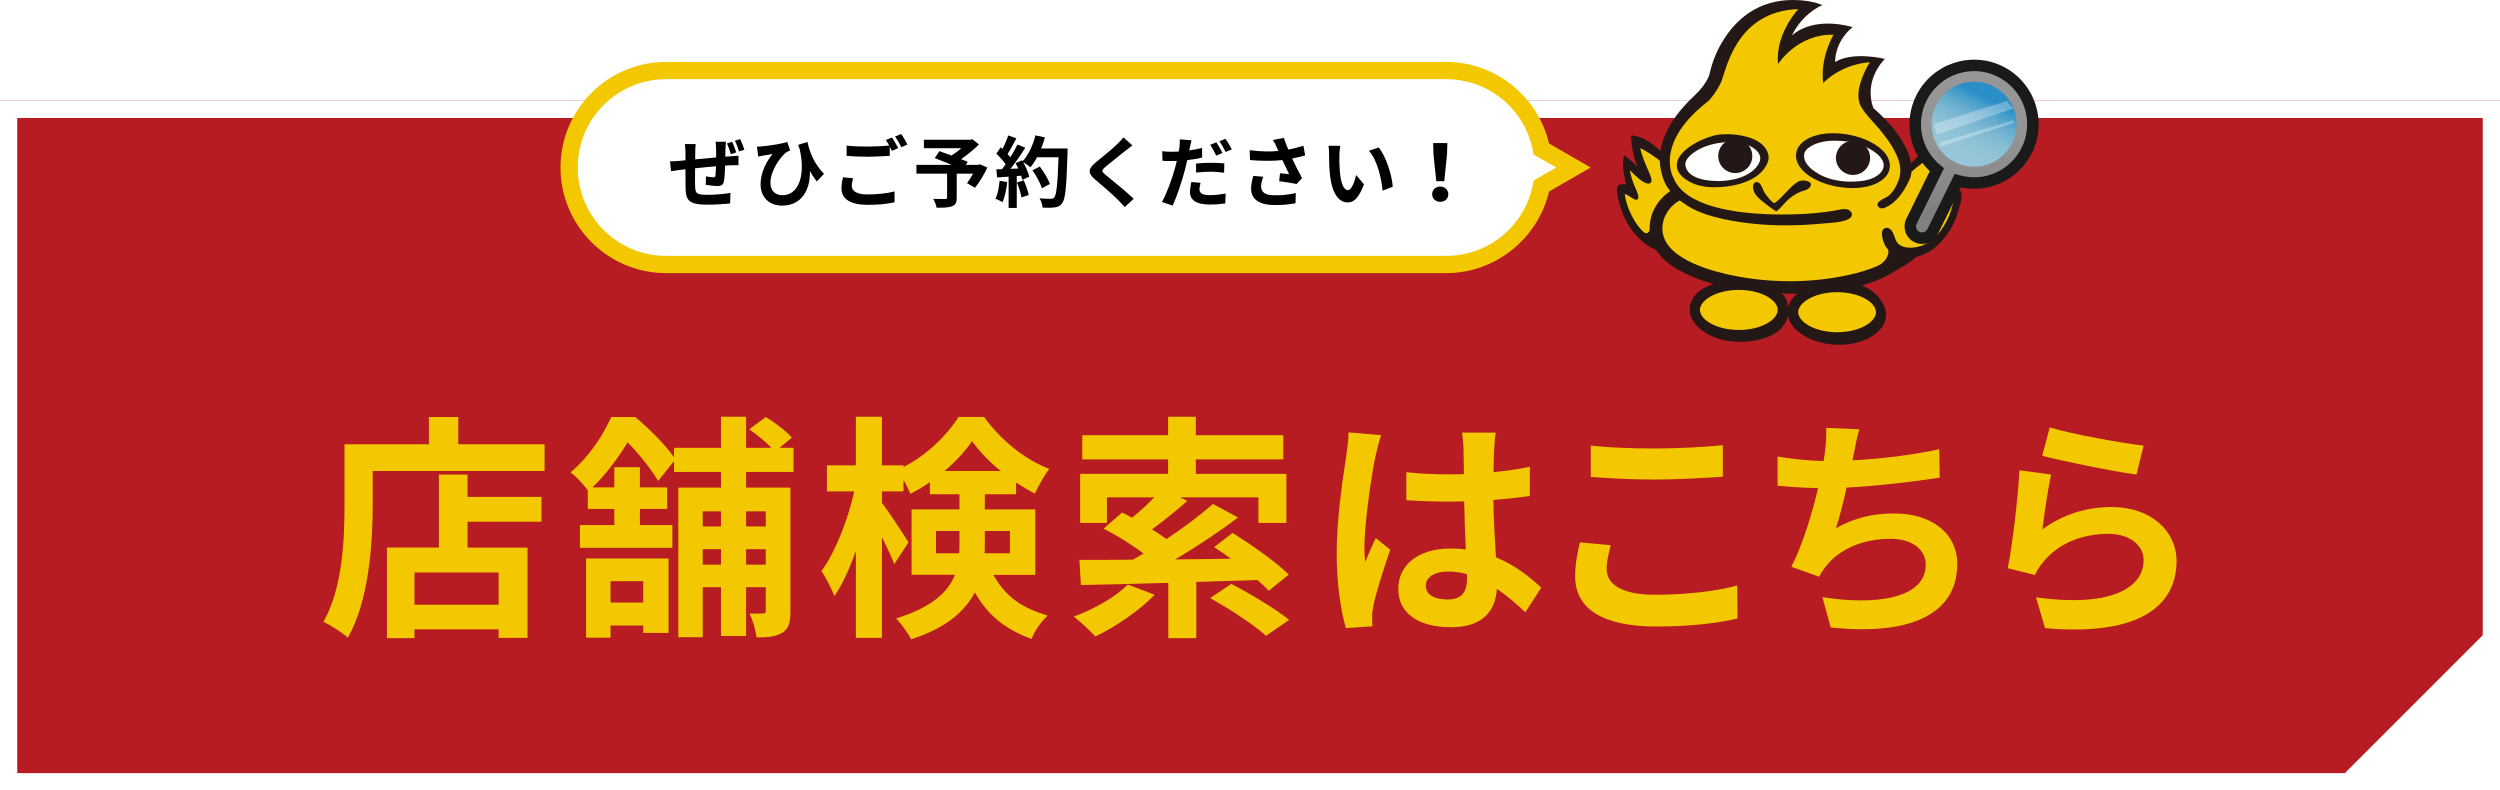 <?xml version="1.0" encoding="UTF-8"?><svg id="_レイヤー_2" xmlns="http://www.w3.org/2000/svg" width="580" height="183.366" xmlns:xlink="http://www.w3.org/1999/xlink" viewBox="0 0 580 183.366"><defs><style>.cls-1{fill:url(#_名称未設定グラデーション_642);}.cls-2{fill:url(#_名称未設定グラデーション_640);}.cls-3{fill:#f3c800;}.cls-4,.cls-5{fill:#fff;}.cls-6{fill:#b61c22;}.cls-7{fill:#231815;}.cls-8{fill:#1a1a1a;}.cls-9{filter:url(#drop-shadow-1);}.cls-5{opacity:.3;}</style><filter id="drop-shadow-1" filterUnits="userSpaceOnUse"><feOffset dx="1" dy="1"/><feGaussianBlur result="blur" stdDeviation="2"/><feFlood flood-color="#000" flood-opacity=".2"/><feComposite in2="blur" operator="in"/><feComposite in="SourceGraphic"/></filter><linearGradient id="_名称未設定グラデーション_642" x1="456.411" y1="54.263" x2="456.411" y2="14.17" gradientUnits="userSpaceOnUse"><stop offset=".157" stop-color="gray"/><stop offset=".337" stop-color="#8b8b8b"/><stop offset=".611" stop-color="#949494"/><stop offset="1" stop-color="#979797"/></linearGradient><linearGradient id="_名称未設定グラデーション_640" x1="-602.8" y1="-3423.621" x2="-602.8" y2="-3403.889" gradientTransform="translate(-511.788 3356.266) rotate(26.242)" gradientUnits="userSpaceOnUse"><stop offset=".157" stop-color="#298fc6"/><stop offset=".259" stop-color="#499fcb"/><stop offset=".372" stop-color="#65adcf"/><stop offset=".495" stop-color="#7bb8d3"/><stop offset=".628" stop-color="#8ac0d6"/><stop offset=".782" stop-color="#94c5d7"/><stop offset="1" stop-color="#97c7d8"/><stop offset="1" stop-color="#97bbc8"/><stop offset="1" stop-color="#97abb2"/><stop offset="1" stop-color="#979fa3"/><stop offset="1" stop-color="#979999"/><stop offset="1" stop-color="#979797"/></linearGradient></defs><g id="_デザイン"><rect class="cls-6" y="23.366" width="580" height="160"/><path class="cls-4" d="m576,27.366v152H4V27.366h572m4-4H0v160h580V23.366h0Z"/><polygon class="cls-4" points="580 143.366 580 183.366 540 183.366 580 143.366"/><path class="cls-3" d="m126.342,103.061v6.214h-39.87v7.644c0,8.854-.825,22.438-5.774,31.017-1.209-1.101-4.125-2.97-5.664-3.685,4.51-7.864,4.895-19.413,4.895-27.332v-13.857h19.577v-6.324h6.819v6.324h20.018Zm-17.873,12.208h17.158v5.774h-17.158v5.994h13.914v20.952h-6.711v-1.979h-19.521v2.034h-6.379v-21.007h12.043v-16.938h6.654v5.169Zm7.203,17.543h-19.521v7.479h19.521v-7.479Z"/><path class="cls-3" d="m173.094,109.495v3.63h10.283v28.651c0,2.529-.33,4.014-1.871,5.004-1.484.935-3.354,1.1-5.994,1.1-.164-1.595-.879-4.069-1.648-5.554,1.318.055,2.693.055,3.135,0,.494,0,.66-.165.66-.66v-5.444h-4.564v11.328h-5.83v-11.328h-4.234v11.604h-5.664v-34.7h9.898v-3.63h-10.889v-2.529l-3.684,4.619c-1.486-2.475-4.346-6.27-7.096-8.964-1.979,3.245-4.564,6.984-8.139,10.448h5.061v-4.674h5.939v4.674h6.324v5.005h-6.324v3.739h7.533v5.279h-21.447v-5.279h7.975v-3.739h-6.16v-4.345c-.99-1.319-2.75-3.3-4.014-4.124,4.51-3.795,7.643-8.799,9.459-12.868h5.553c3.189,2.64,6.984,6.434,9.02,9.349v-2.2h10.889v-7.204h5.83v7.204h5.883c-1.375-1.43-3.408-3.079-5.168-4.289l3.85-2.859c2.088,1.265,4.783,3.299,6.049,4.784l-2.859,2.364h3.244v5.609h-10.998Zm-37.121,20.072h19.137v17.268h-5.883v-1.704h-7.59v2.805h-5.664v-18.368Zm5.664,5.279v4.949h7.59v-4.949h-7.59Zm21.393-16.223v3.52h4.234v-3.52h-4.234Zm4.234,12.373v-3.574h-4.234v3.574h4.234Zm5.83-12.373v3.52h4.564v-3.52h-4.564Zm4.564,12.373v-3.574h-4.564v3.574h4.564Z"/><path class="cls-3" d="m230.457,133.362c3.191,5.719,7.314,7.809,12.594,9.459-1.484,1.374-3.023,3.52-3.738,5.443-5.445-2.089-9.789-4.894-13.145-10.833-2.309,4.399-6.709,8.304-14.793,10.889-.604-1.32-2.475-3.795-3.465-4.84,8.414-2.64,12.1-6.214,13.639-10.118h-10.062v-15.178h11.107v-3.52h-6.873v-2.805c-1.486,1.045-2.971,1.924-4.51,2.694-.385-.935-.936-2.09-1.596-3.189v2.64h-5.004v2.64c1.484,1.925,5.334,7.809,6.16,9.184l-3.301,5.06c-.605-1.595-1.705-3.96-2.859-6.27v23.372h-6.049v-20.237c-1.43,4.124-3.135,7.919-5.004,10.559-.605-1.76-1.98-4.289-2.971-5.829,3.189-4.345,6.16-11.934,7.59-18.478h-6.324v-6.05h6.709v-11.273h6.049v11.273h5.004v.386c5.334-2.695,10.119-7.369,12.758-11.604h5.939c3.795,5.279,9.404,9.898,15.123,12.043-1.209,1.54-2.475,3.96-3.354,5.72-1.43-.716-2.914-1.595-4.346-2.53v2.695h-7.258v3.52h11.713v15.178h-9.734Zm-7.918-5.005c.055-.604.055-1.265.055-1.869v-3.3h-5.443v5.169h5.389Zm9.623-19.082c-2.639-2.145-5.004-4.619-6.654-6.929-1.539,2.31-3.793,4.729-6.379,6.929h13.033Zm-3.684,13.913v3.465c0,.55,0,1.154-.055,1.704h5.883v-5.169h-5.828Z"/><path class="cls-3" d="m267.861,137.981c-3.576,3.739-9.129,7.479-13.748,9.679-1.156-1.265-3.576-3.52-5.006-4.619,4.676-1.705,9.68-4.51,12.539-7.424l6.215,2.364Zm9.678-2.97v13.033h-6.488v-12.813c-7.645.221-14.684.386-20.293.495l-.33-5.829c3.465,0,7.699,0,12.373-.055.826-.44,1.65-.936,2.475-1.43-2.584-1.98-6.213-4.234-9.238-5.774l4.289-3.739c.715.385,1.541.77,2.311,1.209,1.76-1.43,3.629-3.134,5.168-4.729h-10.998v5.938h-6.213v-11.383h20.402v-3.354h-19.908v-5.609h19.908v-4.29h6.434v4.29h20.291v5.609h-20.291v3.354h21.008v11.383h-6.49v-5.938h-18.203l1.705.824c-2.639,2.365-5.609,4.729-8.193,6.6,1.209.77,2.365,1.539,3.354,2.255,4.07-2.695,7.92-5.609,10.779-8.14l5.83,3.135c-4.346,3.3-9.57,6.765-14.574,9.733,4.18-.055,8.523-.109,12.924-.165-1.32-.989-2.641-1.869-3.904-2.694l4.289-3.3c4.289,2.695,10.119,6.765,13.033,9.679l-4.619,3.74c-.715-.715-1.596-1.595-2.641-2.475l-14.188.439Zm8.139.44c4.289,2.254,10.283,5.829,13.418,8.358l-5.389,3.685c-2.695-2.475-8.523-6.27-12.979-8.744l4.949-3.299Z"/><path class="cls-3" d="m320.441,100.971c-.439,1.1-1.1,3.85-1.32,4.839-.824,3.63-2.584,15.618-2.584,21.062,0,1.1.055,2.42.219,3.52.717-1.925,1.596-3.739,2.42-5.555l3.355,2.695c-1.539,4.454-3.299,10.009-3.904,12.978-.166.771-.33,1.925-.275,2.53,0,.55,0,1.484.055,2.255l-6.158.439c-1.1-3.795-2.145-10.009-2.145-17.378,0-8.249,1.594-18.532,2.254-22.712.221-1.539.494-3.629.494-5.334l7.59.66Zm33.436,41.079c-2.254-2.145-4.455-3.959-6.6-5.444-.33,5.17-3.299,8.909-10.668,8.909-7.479,0-12.209-3.189-12.209-8.909,0-5.554,4.674-9.349,12.1-9.349,1.264,0,2.475.055,3.574.22-.166-3.354-.33-7.313-.385-11.163-1.32.055-2.641.055-3.904.055-3.191,0-6.27-.109-9.514-.33v-6.489c3.133.33,6.268.495,9.514.495,1.264,0,2.584,0,3.848-.055-.055-2.694-.055-4.895-.109-6.049,0-.825-.164-2.476-.33-3.575h7.809c-.164,1.045-.273,2.365-.33,3.52-.055,1.21-.164,3.245-.164,5.664,2.969-.329,5.83-.715,8.414-1.265v6.765c-2.641.385-5.5.715-8.469.935.109,5.279.385,9.624.605,13.309,4.564,1.869,7.973,4.674,10.502,7.039l-3.684,5.719Zm-13.527-8.854c-1.432-.385-2.916-.605-4.4-.605-3.08,0-5.17,1.266-5.17,3.3,0,2.2,2.201,3.189,5.061,3.189,3.354,0,4.51-1.76,4.51-4.949v-.935Z"/><path class="cls-3" d="m373.682,126.488c-.496,1.979-.936,3.685-.936,5.499,0,3.465,3.299,5.994,11.164,5.994,7.369,0,14.297-.825,19.137-2.145l.055,7.644c-4.729,1.155-11.273,1.87-18.916,1.87-12.484,0-18.754-4.18-18.754-11.658,0-3.189.66-5.83,1.1-7.864l7.15.66Zm-4.619-23.098c4.068.44,9.129.66,14.848.66,5.389,0,11.604-.33,15.783-.77v7.313c-3.795.275-10.559.66-15.729.66-5.719,0-10.449-.274-14.902-.604v-7.26Z"/><path class="cls-3" d="m450.018,110.815c-5.664.88-14.299,1.925-21.611,2.31-.715,3.3-1.596,6.764-2.475,9.403,4.398-2.42,8.523-3.409,13.527-3.409,8.799,0,14.629,4.729,14.629,11.658,0,12.264-11.77,16.663-29.367,14.793l-1.924-7.039c11.934,1.925,23.977.495,23.977-7.534,0-3.244-2.859-5.994-8.139-5.994-6.27,0-11.824,2.255-15.068,6.435-.605.715-.99,1.43-1.541,2.364l-6.434-2.31c2.586-5.004,4.785-12.264,6.215-18.258-3.465-.055-6.654-.274-9.404-.55v-6.764c3.244.55,7.369.989,10.668,1.045.111-.825.275-1.54.33-2.2.275-2.364.33-3.685.275-5.499l7.699.33c-.605,1.925-.879,3.739-1.266,5.554l-.328,1.65c6.213-.33,13.582-1.155,20.127-2.585l.109,6.6Z"/><path class="cls-3" d="m473.836,122.803c4.949-3.575,10.338-5.17,16.002-5.17,9.57,0,15.123,5.885,15.123,12.483,0,9.954-7.863,17.598-30.52,15.618l-2.09-7.149c16.332,2.311,24.967-1.704,24.967-8.634,0-3.52-3.355-6.104-8.139-6.104-6.16,0-11.604,2.254-15.014,6.379-.99,1.21-1.596,2.09-2.035,3.189l-6.324-1.595c1.045-5.334,2.365-15.948,2.695-22.712l7.369.99c-.715,3.024-1.65,9.568-2.035,12.703Zm1.705-23.647c5.168,1.595,16.992,3.685,21.777,4.234l-1.65,6.71c-5.5-.715-17.652-3.245-21.887-4.345l1.76-6.6Z"/><path class="cls-4" d="m154.535,61.366c-12.406,0-22.5-10.093-22.5-22.5s10.094-22.5,22.5-22.5h181c10.723,0,20.038,7.762,22.064,18.211l7.429,4.289-7.429,4.289c-2.026,10.449-11.342,18.211-22.064,18.211h-181Z"/><path class="cls-3" d="m335.535,18.366c10.291,0,18.786,7.591,20.252,17.474l5.241,3.026-5.241,3.026c-1.466,9.883-9.961,17.474-20.252,17.474h-181c-11.322,0-20.5-9.178-20.5-20.5s9.178-20.5,20.5-20.5h181m0-4h-181c-13.509,0-24.5,10.991-24.5,24.5s10.991,24.5,24.5,24.5h181c11.363,0,21.276-8.006,23.834-18.923l3.66-2.113,6-3.464-6-3.464-3.66-2.113c-2.558-10.917-12.471-18.923-23.834-18.923h0Z"/><path d="m168.428,32.886c-.055.271-.09,1.062-.107,1.53-.02.703-.037,1.333-.055,1.927.486-.036.936-.071,1.35-.09.486-.036,1.189-.072,1.711-.126v2.196c-.305-.018-1.242.019-1.729.019-.377.018-.846.036-1.367.072-.055,1.368-.127,2.826-.271,3.583-.18.936-.629,1.17-1.547,1.17-.631,0-2.053-.18-2.684-.288l.055-1.963c.557.108,1.277.217,1.637.217.361,0,.506-.055.559-.396.072-.504.109-1.296.127-2.16-1.566.126-3.312.306-4.844.468-.018,1.62-.035,3.259,0,4.015.055,1.765.197,2.144,2.881,2.144,1.746,0,3.998-.217,5.33-.45l-.09,2.448c-1.207.126-3.387.288-5.078.288-4.627,0-5.186-.973-5.258-4.069-.018-.756-.018-2.484-.018-4.141l-1.207.126c-.559.071-1.674.233-2.143.306l-.234-2.286c.504,0,1.332-.036,2.232-.108l1.352-.126v-1.801c0-.738-.055-1.351-.145-1.963h2.521c-.072.576-.109,1.081-.109,1.837,0,.414,0,1.009-.018,1.711,1.514-.145,3.242-.307,4.861-.45v-1.999c0-.468-.072-1.296-.125-1.639h2.412Zm1.135,2.881c-.252-.774-.559-1.765-.918-2.484l1.225-.396c.322.721.736,1.765.936,2.467l-1.242.414Zm2.16-3.493c.342.703.756,1.765.973,2.449l-1.225.396c-.27-.774-.611-1.747-.973-2.467l1.225-.379Z"/><path d="m189.506,42.105c-.557-.72-1.098-1.512-1.619-2.412.162,4.104-1.783,8.012-6.428,8.012-2.971,0-5.006-1.908-5.006-4.969,0-2.684,1.387-5.384,2.809-7.005-.684.091-1.674.253-2.305.379-.342.071-.631.144-1.045.233l-.305-2.322c.305,0,.666-.019,1.008-.054,1.873-.145,4.861-.631,6.031-1.026l.666,1.98c-.252.107-.629.233-.881.396-1.225.955-3.691,4.105-3.691,7.112,0,1.963,1.277,2.863,2.826,2.863,3.457,0,5.42-4.123,3.979-10.642-.125-.342-.252-.684-.377-1.044l2.16-.666c.486,2.232,1.494,5.023,3.836,7.382l-1.658,1.782Z"/><path d="m197.908,41.349c-.162.648-.287,1.206-.287,1.801,0,1.134,1.062,1.962,3.637,1.962,2.412,0,4.682-.27,6.266-.702l.018,2.521c-1.547.359-3.689.594-6.193.594-4.086,0-6.121-1.368-6.121-3.817,0-1.026.197-1.891.342-2.574l2.34.216Zm9.039-9.453c.451.666,1.1,1.801,1.441,2.467l-1.459.63c-.145-.287-.324-.63-.504-.99v2.143c-1.242.091-3.457.217-5.15.217-1.871,0-3.42-.09-4.861-.198v-2.377c1.314.145,2.971.216,4.844.216,1.711,0,3.674-.107,5.041-.233-.252-.469-.521-.937-.773-1.297l1.422-.576Zm2.125-.81c.486.666,1.152,1.818,1.459,2.448l-1.422.612c-.379-.756-.955-1.801-1.459-2.484l1.422-.576Z"/><path d="m229.07,38.865c-.809,1.692-1.871,3.492-2.881,4.699l-1.836-1.062c.432-.595.955-1.404,1.404-2.215h-3.799v5.6c0,1.135-.252,1.675-1.117,1.98-.828.307-1.998.324-3.547.324-.107-.612-.449-1.494-.773-2.053,1.062.036,2.395.036,2.754.036.344-.018.451-.09.451-.36v-5.527h-7.113v-2.034h8.193c-1.332-.559-2.791-1.135-3.943-1.566l1.062-1.621c.811.288,1.818.631,2.826,1.009.775-.486,1.586-1.081,2.287-1.692h-8.697v-1.963h10.768l.486-.126,1.531,1.206c-1.152,1.152-2.646,2.395-4.16,3.421.594.234,1.135.433,1.549.631l-.432.702h2.844l.396-.145,1.746.757Z"/><path d="m233.674,42.25c-.18,1.692-.559,3.493-1.08,4.646-.377-.234-1.17-.612-1.639-.774.523-1.062.811-2.665.955-4.178l1.764.307Zm14.008-7.797s0,.721-.018.99c-.234,7.887-.486,10.731-1.242,11.686-.504.685-.973.883-1.729.99-.648.108-1.764.091-2.809.055-.035-.612-.324-1.549-.721-2.161,1.135.108,2.16.108,2.646.108.344,0,.541-.072.758-.307.539-.558.809-3.187,1.008-9.326h-4.971c-.484.882-.99,1.675-1.529,2.322-.361-.324-1.152-.864-1.693-1.188.631,1.135,1.207,2.467,1.404,3.367l-1.619.757c-.055-.288-.145-.612-.252-.973l-1.027.072v7.399h-1.891v-7.256l-2.664.181-.18-1.873,1.332-.054c.27-.343.559-.721.828-1.116-.521-.774-1.404-1.747-2.16-2.467l1.008-1.477c.145.126.287.252.432.378.504-.99,1.027-2.196,1.314-3.133l1.891.666c-.648,1.242-1.387,2.629-2.035,3.637.234.253.451.522.631.757.648-1.009,1.225-2.053,1.656-2.953l1.818.756c-1.008,1.585-2.268,3.422-3.439,4.88l1.82-.072c-.199-.432-.416-.864-.631-1.242l1.512-.666.127.216c1.332-1.422,2.395-3.727,2.971-5.996l2.197.469c-.234.882-.541,1.746-.883,2.574h6.139Zm-10.172,7.383c.486,1.062.953,2.467,1.17,3.385l-1.693.594c-.143-.918-.611-2.376-1.061-3.475l1.584-.504Zm4.213,1.836c-.342-1.134-1.279-2.862-2.197-4.159l1.711-.864c.936,1.243,1.963,2.899,2.342,4.033l-1.855.99Z"/><path d="m262.711,33.733c-.557.414-1.152.882-1.566,1.206-1.152.937-3.51,2.755-4.699,3.781-.953.811-.936,1.009.037,1.837,1.332,1.134,4.771,3.853,6.535,5.563l-2.07,1.908c-.504-.558-1.062-1.116-1.566-1.656-.973-1.026-3.691-3.349-5.33-4.735-1.764-1.494-1.621-2.484.162-3.961,1.387-1.135,3.836-3.115,5.041-4.304.506-.486,1.082-1.08,1.369-1.494l2.088,1.854Z"/><path d="m278.893,36.56c-1.062.252-2.268.45-3.457.594-.162.756-.342,1.549-.539,2.287-.648,2.502-1.855,6.14-2.828,8.246l-2.502-.828c1.062-1.801,2.412-5.528,3.078-8.03.127-.486.271-.99.379-1.495-.414.019-.811.036-1.17.036-.865,0-1.531-.036-2.16-.072l-.055-2.214c.918.107,1.512.126,2.25.126.523,0,1.045-.019,1.586-.055.07-.378.125-.738.16-1.008.092-.666.109-1.387.072-1.818l2.719.216c-.125.504-.287,1.296-.377,1.692l-.145.666c1.008-.144,2.018-.342,2.988-.576v2.233Zm-.359,5.852c-.145.521-.252,1.098-.252,1.494,0,.774.449,1.368,2.359,1.368,1.188,0,2.43-.144,3.709-.359l-.09,2.286c-1.01.126-2.215.252-3.639.252-3.006,0-4.537-1.044-4.537-2.845,0-.828.162-1.692.307-2.377l2.143.181Zm-1.045-4.466c.99-.107,2.27-.18,3.422-.18,1.008,0,2.088.036,3.133.144l-.055,2.161c-.881-.108-1.98-.234-3.061-.234-1.242,0-2.322.072-3.439.198v-2.089Zm4.682-1.836c-.359-.738-.918-1.819-1.404-2.503l1.422-.595c.451.667,1.1,1.801,1.424,2.467l-1.441.631Zm2.143-3.907c.486.684,1.152,1.818,1.459,2.448l-1.422.612c-.379-.756-.955-1.801-1.459-2.484l1.422-.576Z"/><path d="m302.799,36.055c-.9.252-1.945.505-3.025.721.684,1.44,1.531,3.133,2.305,4.555l-1.26,1.351c-.973-.198-2.738-.485-4.053-.647l.199-1.837c.594.054,1.566.162,2.105.198-.432-.9-1.043-2.143-1.566-3.259-2.178.233-4.682.233-7.508,0l-.072-2.287c2.557.324,4.771.36,6.662.18-.145-.288-.27-.576-.377-.846-.324-.721-.506-1.08-.883-1.711l2.521-.486c.305.937.646,1.783,1.043,2.72,1.242-.234,2.359-.522,3.494-.9l.414,2.25Zm-9.742,4.952c-.215.576-.486,1.603-.486,2.124,0,1.297.668,2.179,3.188,2.179,2.484,0,3.547-.252,4.861-.522l-.053,2.359c-.99.18-2.486.432-4.809.432-3.582,0-5.51-1.35-5.51-3.835,0-.792.217-1.908.504-2.935l2.305.198Z"/><path d="m310.732,36.001c-.018,1.152,0,2.503.109,3.781.252,2.574.791,4.321,1.908,4.321.846,0,1.549-2.089,1.891-3.493l1.801,2.161c-1.189,3.097-2.305,4.194-3.746,4.194-1.943,0-3.654-1.764-4.158-6.554-.162-1.639-.199-3.709-.199-4.808,0-.504-.018-1.26-.125-1.8l2.736.035c-.125.631-.217,1.675-.217,2.161Zm12.389,7.328l-2.359.9c-.27-2.863-1.225-7.059-3.168-9.255l2.268-.756c1.693,2.07,3.062,6.374,3.26,9.11Z"/><path d="m332.262,45.058c0-1.026.811-1.782,1.873-1.782s1.871.756,1.871,1.782c0,1.044-.809,1.765-1.871,1.765s-1.873-.721-1.873-1.765Zm.307-9.183l-.072-2.683h3.295l-.09,2.683-.631,6.158h-1.855l-.646-6.158Z"/><path class="cls-3" d="m392.359,53.001s-.377,3.997-3.997,4.374c-3.62.377-11.538-1.886-12.217-13.349,0,0,1.81-.377,2.64.679,0,0-2.036-4.45-1.207-6.863,0,0,3.242,2.564,4.072,3.243,0,0-2.338-5.505-1.96-8.221,0,0,7.089,3.47,10.709,9.05,0,0,3.016,6.335,1.96,11.087"/><path class="cls-7" d="m393.404,52.167c-.132-.238-.405-.521-.975-.521h0c-1.111.012-1.623,1.58-1.898,2.422l-.047.144c-.563,1.69-2.2,2.045-3.474,2.045-.974,0-2.045-.213-2.94-.586-2.501-1.041-4.523-3.293-6.008-6.691-.512-1.172-.878-2.442-1.118-3.884-.005-.033-.006-.055-.007-.068.167.001.574.147,1.57.832l.094.064c.748.496,1.193.529,1.404.206.262-.404-.027-1.253-.579-2.492l-.064-.145c-.447-1.017-.992-2.484-1.225-4.014.705.759,1.485,1.486,2.327,2.169.437.354,1.345.952,1.982.952.31,0,.476-.14.561-.258.197-.275.185-.733-.038-1.403-.12-.361-.344-.873-.627-1.522-.622-1.425-1.457-3.337-1.802-5.057,1.243.61,5.316,2.838,9.689,7.706.078.087.209.101.303.031.094-.069.119-.198.06-.298-.243-.404-6.011-9.91-11.941-10.366-.067-.004-.128.018-.174.062-.047.044-.072.107-.07.17.005.178.14,3.974,1.469,6.943-.842-.71-2.091-1.782-2.742-2.434-.053-.053-.128-.077-.201-.063-.073.013-.135.061-.166.129-.031.069-.732,1.697.482,6.52-.129-.016-.289-.025-.487-.025-.092,0-.912.005-1.151.172-.533.375-.509.923-.487,1.405l.004.076c.043,1.049.395,2.209.705,3.233l.132.442c1.016,3.419,3.026,6.415,5.662,8.436,1.758,1.349,3.947,2.122,6.007,2.122.442,0,.881-.035,1.306-.104,1.515-.248,2.946-1.237,3.827-2.647.344-.549,1.187-2.707.634-3.703"/><path class="cls-3" d="m446.998,51.478c.253,7.784-13.815,14.554-31.419,15.124-17.605.569-32.081-5.277-32.333-13.061-.252-7.782,13.815-14.554,31.421-15.124,17.604-.571,32.079,5.277,32.33,13.061"/><path class="cls-7" d="m440.329,58.519c-3.139,3.304-8.8,4.761-12.798,5.548-8.872,1.747-18.435,1.527-27.227-.532-5.416-1.268-16.353-4.632-14.394-12.279.66-2.576,2.819-4.72,5.632-5.595,4.554-1.413,9.641-2.367,14.713-2.761,1.634-.127,3.313-.192,4.989-.192,6.559,0,13.52.987,20.692,2.932.424.114.875.23,1.345.35,1.05.269,2.291.586,3.518,1.013.635-.53,1.771-1.119,3.751-1.68-2.128-1.094-4.563-1.717-6.531-2.222-.454-.117-.891-.228-1.303-.34-9.334-2.531-18.32-3.485-26.693-2.835-5.289.411-10.602,1.41-15.366,2.886-3.794,1.182-6.72,4.134-7.635,7.704-.845,3.297.116,6.687,2.638,9.303,3.872,4.016,11.669,6.083,13.965,6.62,4.983,1.167,10.267,1.489,14.777,1.652.666.025,1.346.037,2.021.037h.002c4.872,0,15.227-.509,22.383-4.756,1.363-.81,4.95-2.622,6.709-4.722-.766.099-4.17.238-5.188-.131"/><path class="cls-3" d="m413.677,71.919c-.006,3.252-4.606,5.879-10.275,5.871-5.67-.01-10.263-2.652-10.257-5.903.006-3.251,4.606-5.879,10.276-5.87,5.669.008,10.261,2.651,10.256,5.901"/><path class="cls-7" d="m403.428,79.304c-1.608-.025-3.124-.238-4.341-.595-2.429-.712-5.213-2.228-6.453-4.525-1.539-2.851-.039-5.964,2.747-7.378,2.229-1.131,5.506-2.032,8.011-2.032,4.394,0,11.539,1.521,11.528,7.147-.011,5.531-6.242,7.462-11.491,7.383m-.01-12.045c-5.33,0-9.027,2.439-9.031,4.63-.002,1.091.865,2.218,2.377,3.088,1.753,1.009,4.11,1.566,6.639,1.569h.026c5.302,0,9-2.439,9.004-4.629.002-1.092-.864-2.218-2.376-3.089-1.752-1.008-4.11-1.566-6.639-1.57"/><path class="cls-3" d="m436.469,72.449c-.005,3.251-4.605,5.879-10.275,5.87-5.669-.008-10.26-2.65-10.256-5.903.006-3.25,4.606-5.878,10.275-5.87,5.67.009,10.262,2.651,10.256,5.903"/><path class="cls-7" d="m426.213,79.993c-3.626-.1-7.24-1.316-9.548-3.493-3.01-2.839-2.384-6.918,1.14-8.964,2.275-1.321,5.747-2.232,8.378-2.232,2.875,0,6.079.533,8.366,2.383,2.556,2.067,4.327,5.721,1.741,8.631-2.328,2.62-6.21,3.781-10.077,3.675m-.001-12.204c-5.33,0-9.027,2.44-9.031,4.629-.003,2.197,3.699,4.65,9.015,4.658h.026c5.302,0,9.001-2.44,9.005-4.63.001-1.092-.865-2.216-2.378-3.087-1.752-1.009-4.11-1.566-6.637-1.57"/><path class="cls-3" d="m437.835,54.208s.376,3.997,3.996,4.374c3.62.377,11.539-1.885,12.217-13.349,0,0-1.81-.377-2.64.679,0,0,2.036-4.45,1.207-6.863,0,0-3.243,2.564-4.072,3.243,0,0,2.338-5.506,1.96-8.221,0,0-7.089,3.469-10.709,9.05,0,0-3.017,6.335-1.96,11.087"/><path class="cls-7" d="m454.58,44.113c-.237-.166-1.057-.171-1.15-.171-.199,0-.359.009-.488.025,1.214-4.822.514-6.451.483-6.52-.03-.068-.093-.116-.166-.129-.073-.015-.148.01-.2.063-.652.652-1.9,1.724-2.743,2.434,1.33-2.969,1.465-6.765,1.47-6.943.002-.064-.023-.126-.069-.17-.047-.045-.107-.068-.174-.062-5.93.457-11.698,9.962-11.941,10.366-.06.1-.034.229.06.299.094.069.224.056.302-.031,4.374-4.868,8.446-7.096,9.689-7.707-.345,1.721-1.181,3.634-1.804,5.06-.283.647-.506,1.158-.626,1.519-.223.67-.235,1.129-.038,1.403.085.118.252.259.562.259.637,0,1.545-.598,1.981-.952.84-.681,1.621-1.409,2.328-2.17-.233,1.531-.778,2.998-1.225,4.015l-.063.142c-.552,1.241-.842,2.091-.581,2.495.211.325.656.291,1.404-.205l.093-.063c1-.689,1.407-.833,1.567-.861 0,0,.008.025-.004.095-.239,1.441-.605,2.711-1.117,3.883-1.484,3.398-3.505,5.65-6.008,6.691-.894.373-1.966.586-2.94.586-1.273,0-2.91-.355-3.474-2.045l-.048-.146c-.275-.842-.787-2.408-1.914-2.42-.552,0-.826.283-.957.521-.551.996.291,3.153.635,3.703.881,1.409,2.312,2.398,3.827,2.646.425.069.865.104,1.306.104,2.059,0,4.25-.774,6.007-2.122,2.636-2.021,4.647-5.017,5.662-8.436l.133-.442c.31-1.024.661-2.184.705-3.233l.003-.077c.022-.482.046-1.029-.487-1.405"/><path class="cls-3" d="m432.56,23.958c-1.005-4.827,2.614-9.654,2.614-9.654-5.798-2.319-11.261,2.414-11.261,2.414-.496-5.136,3.619-9.453,3.619-9.453-6.636-2.212-13.474,3.419-13.474,3.419,1.005-6.436,5.832-9.051,5.832-9.051,0,0-18.099-4.625-22.322,18.302,0,0-13.474,10.056-11.06,19.508,0,0-.208,10.623,25.138,11.867,0,0,10.266,1.375,19.708-2.601l7.642-2.628c8.648-8.045-6.436-22.123-6.436-22.123"/><path class="cls-7" d="m434.639,25.089s-2.61-5.737,2.631-11.43c0,0-7.342-1.823-11.511.719,0,0-.276-4.54,4.043-8.082,0,0-8.613-2.798-14.059,1.919,0,0,1.957-4.727,7.15-7.088-.182.083-1.243-.388-1.437-.437-1.312-.333-2.653-.556-4.004-.643-8.041-.518-14.122,3.157-18.086,9.994-1.239,2.137-2.212,4.662-2.736,7.079,0,0-.463,2.141-3.298,4.842-2.829,2.692-11.446,10.914-7.003,20.607.39.85,1.357,2.056,1.979,2.75.718.799,1.459,1.2,2.326,1.836,2.059,1.511,4.479,2.441,6.925,3.115,3.007.829,6.112,1.314,9.211,1.639,5.369.563,10.771.453,16.14-.053,1.816-.17,3.998-.186,5.697-.908.916-.389,1.484-1.233.582-2.064-.357-.328-.889-.372-1.351-.369-.781.006-1.54.23-2.304.36-2.38.407-4.774.629-7.183.768-2.095.12-4.186.152-6.283.115-9.881-.178-21.198-1.92-23.837-8.506,0,0-4.726-7.969,8.208-17.899,0,0,1.508-1.544,2.753-4.067,1.247-2.527,3.163-16.626,18.012-17.182,0,0-5.366,5.701-4.714,12.778,0,0,4.457-7.057,12.884-6.824,0,0-3.167,5.311-2.394,11.221,0,0,3.842-4.304,10.819-4.851,0,0-4.149,6.48-2.07,10.238,1.053,1.903,2.716,3.434,4.107,5.081,1.736,2.057,3.239,4.084,4.318,6.571.886,2.044.99,4.081.086,6.113-.548,1.233-1.259,2.443-2.402,3.207-.557.372-2.72,1.144-2.196,2.121.553,1.03,1.647.444,2.137.2,2.579-1.286,4.378-4.223,5.442-6.843,0,0,2.538-6.254-8.581-16.027"/><path class="cls-4" d="m408.918,36.157c.339,2.759-3.592,5.512-8.778,6.149-5.186.638-9.666-1.084-10.005-3.842-.339-2.758,3.592-5.511,8.778-6.149,5.185-.637,9.665,1.084,10.004,3.842"/><path class="cls-7" d="m397.836,43.448c-1.522.009-3.051-.168-4.461-.666-2.118-.749-4.986-2.582-4.242-5.306.887-3.246,6.75-5.886,9.647-6.242.556-.068,1.194-.104,1.846-.104,3.084,0,7.005.79,8.761,3.009.946,1.198,1.176,2.415.684,3.618-1.813,4.426-8.001,5.664-12.234,5.69Zm3.305-10.481c-.66.015-1.313.069-1.942.146-2.237.275-4.363,1.021-5.986,2.103-1.498.998-2.325,2.143-2.211,3.064.291,2.364,3.097,3.72,7.7,3.72.144,0,.289-.001.436-.004.36-.008.73-.046,1.104-.08,5.883-.533,8.232-3.676,8.143-5.277-.039-.69-.415-1.353-1.087-1.917-1.692-1.42-3.962-1.805-6.156-1.756Z"/><path class="cls-7" d="m406.507,35.717c.266,2.168-1.275,4.141-3.442,4.407-2.168.266-4.141-1.275-4.407-3.443-.266-2.167,1.275-4.139,3.443-4.406,2.167-.266,4.14,1.275,4.406,3.443"/><path class="cls-4" d="m437.273,38.871c-.454,2.742-5.177,4.247-10.551,3.365-5.375-.885-9.364-3.825-8.91-6.566.453-2.743,5.176-4.248,10.551-3.364,5.373.885,9.364,3.823,8.91,6.566"/><path class="cls-7" d="m429.626,43.631c-.903-.007-1.842-.083-2.79-.225l-.298-.047c-2.773-.455-5.307-1.447-7.134-2.793-2.024-1.49-2.976-3.294-2.679-5.082.452-2.737,3.898-4.576,8.576-4.576l.159.001c.904.008,1.841.083,2.785.224l.301.046c3.966.654,7.403,2.416,8.969,4.601.757,1.056,1.062,2.19.881,3.278-.451,2.736-3.91,4.574-8.608,4.574l-.163-.001Zm-3.908-10.989c-2.237-.029-4.59.442-6.255,1.734-.61.473-.855,1.018-.904,1.507-.226,2.232,2.185,3.862,3.905,4.758,2.093,1.09,4.975,1.565,7.324,1.498,2.146-.062,4.593-.293,6.255-1.809.804-.733,1.152-1.706.904-2.563-.639-2.203-3.865-3.703-5.802-4.371-1.51-.521-3.621-.73-5.426-.754Z"/><path class="cls-7" d="m433.818,37.21c-.325,2.165-2.341,3.657-4.503,3.334-2.163-.324-3.657-2.339-3.334-4.503.323-2.165,2.341-3.657,4.503-3.334,2.164.323,3.656,2.34,3.333,4.503"/><path class="cls-7" d="m419.487,42.088c-.684-.28-1.724-.28-2.244.008-2.07,1.157-3.512,3.629-5.52,4.997-.415.283-2.285-2.191-2.485-2.609-.301-.629-.869-2.692-2-2.175-.94.43-.44,2.054-.051,2.663.676,1.059,1.763,1.78,2.72,2.558.676.548,1.383,1.01,2.115,1.476.277.177,2.129-2.018,2.431-2.31.97-.94,1.964-1.68,3.219-2.187.681-.277,1.548-.372,2.077-.929.697-.733.372-1.234-.263-1.493"/><path class="cls-7" d="m438.044,57.503s.716,2.412-2.148,4.07c0,0-.029,1.356.197,1.281s5.653-3.165,5.653-3.165l-3.316-3.618-.386,1.432Z"/><path class="cls-7" d="m382.797,53.038s-.226,1.978-1.865.565c0,0,.452,1.187.622,1.3s2.204,1.526,2.204,1.526l.565-2.261-1.526-1.13Z"/><g class="cls-9"><path class="cls-1" d="m463.021,15.579c-6.759-3.332-14.94-.554-18.272,6.205-2.865,5.812-1.21,12.672,3.607,16.6l-5.887,11.942c-.666,1.352-.111,2.988,1.241,3.654v0c1.352.666,2.988.111,3.655-1.241l5.826-11.818c6.237,1.815,13.065-1.042,16.037-7.071,3.332-6.759.554-14.94-6.205-18.272Z"/><path class="cls-8" d="m444.91,55.595c-.602,0-1.214-.134-1.789-.418-2.009-.99-2.838-3.431-1.848-5.44l5.435-11.024c-4.784-4.493-6.099-11.545-3.154-17.518,3.652-7.408,12.65-10.462,20.058-6.811,7.408,3.652,10.464,12.65,6.812,20.058-3.051,6.189-9.861,9.444-16.513,8.036l-5.35,10.852c-.706,1.433-2.151,2.266-3.65,2.266Zm12.089-40.095c-1.333,0-2.671.219-3.969.66-3.115,1.057-5.63,3.264-7.084,6.214-2.551,5.175-1.214,11.334,3.253,14.977l.823.671-6.357,12.894c-.34.69-.055,1.529.635,1.869.689.342,1.528.055,1.868-.635l6.32-12.82,1.074.312c5.738,1.667,11.822-1.014,14.469-6.381,3.002-6.089.49-13.484-5.6-16.486-1.719-.848-3.57-1.275-5.433-1.275Z"/><circle class="cls-2" cx="456.987" cy="27.818" r="9.866"/><polygon class="cls-5" points="448.387 30.188 447.577 27.803 464.561 22.424 466.096 24.174 448.387 30.188"/><polygon class="cls-5" points="449.037 33.026 449.032 32.087 466.089 26.922 466.28 27.484 449.037 33.026"/></g></g></svg>